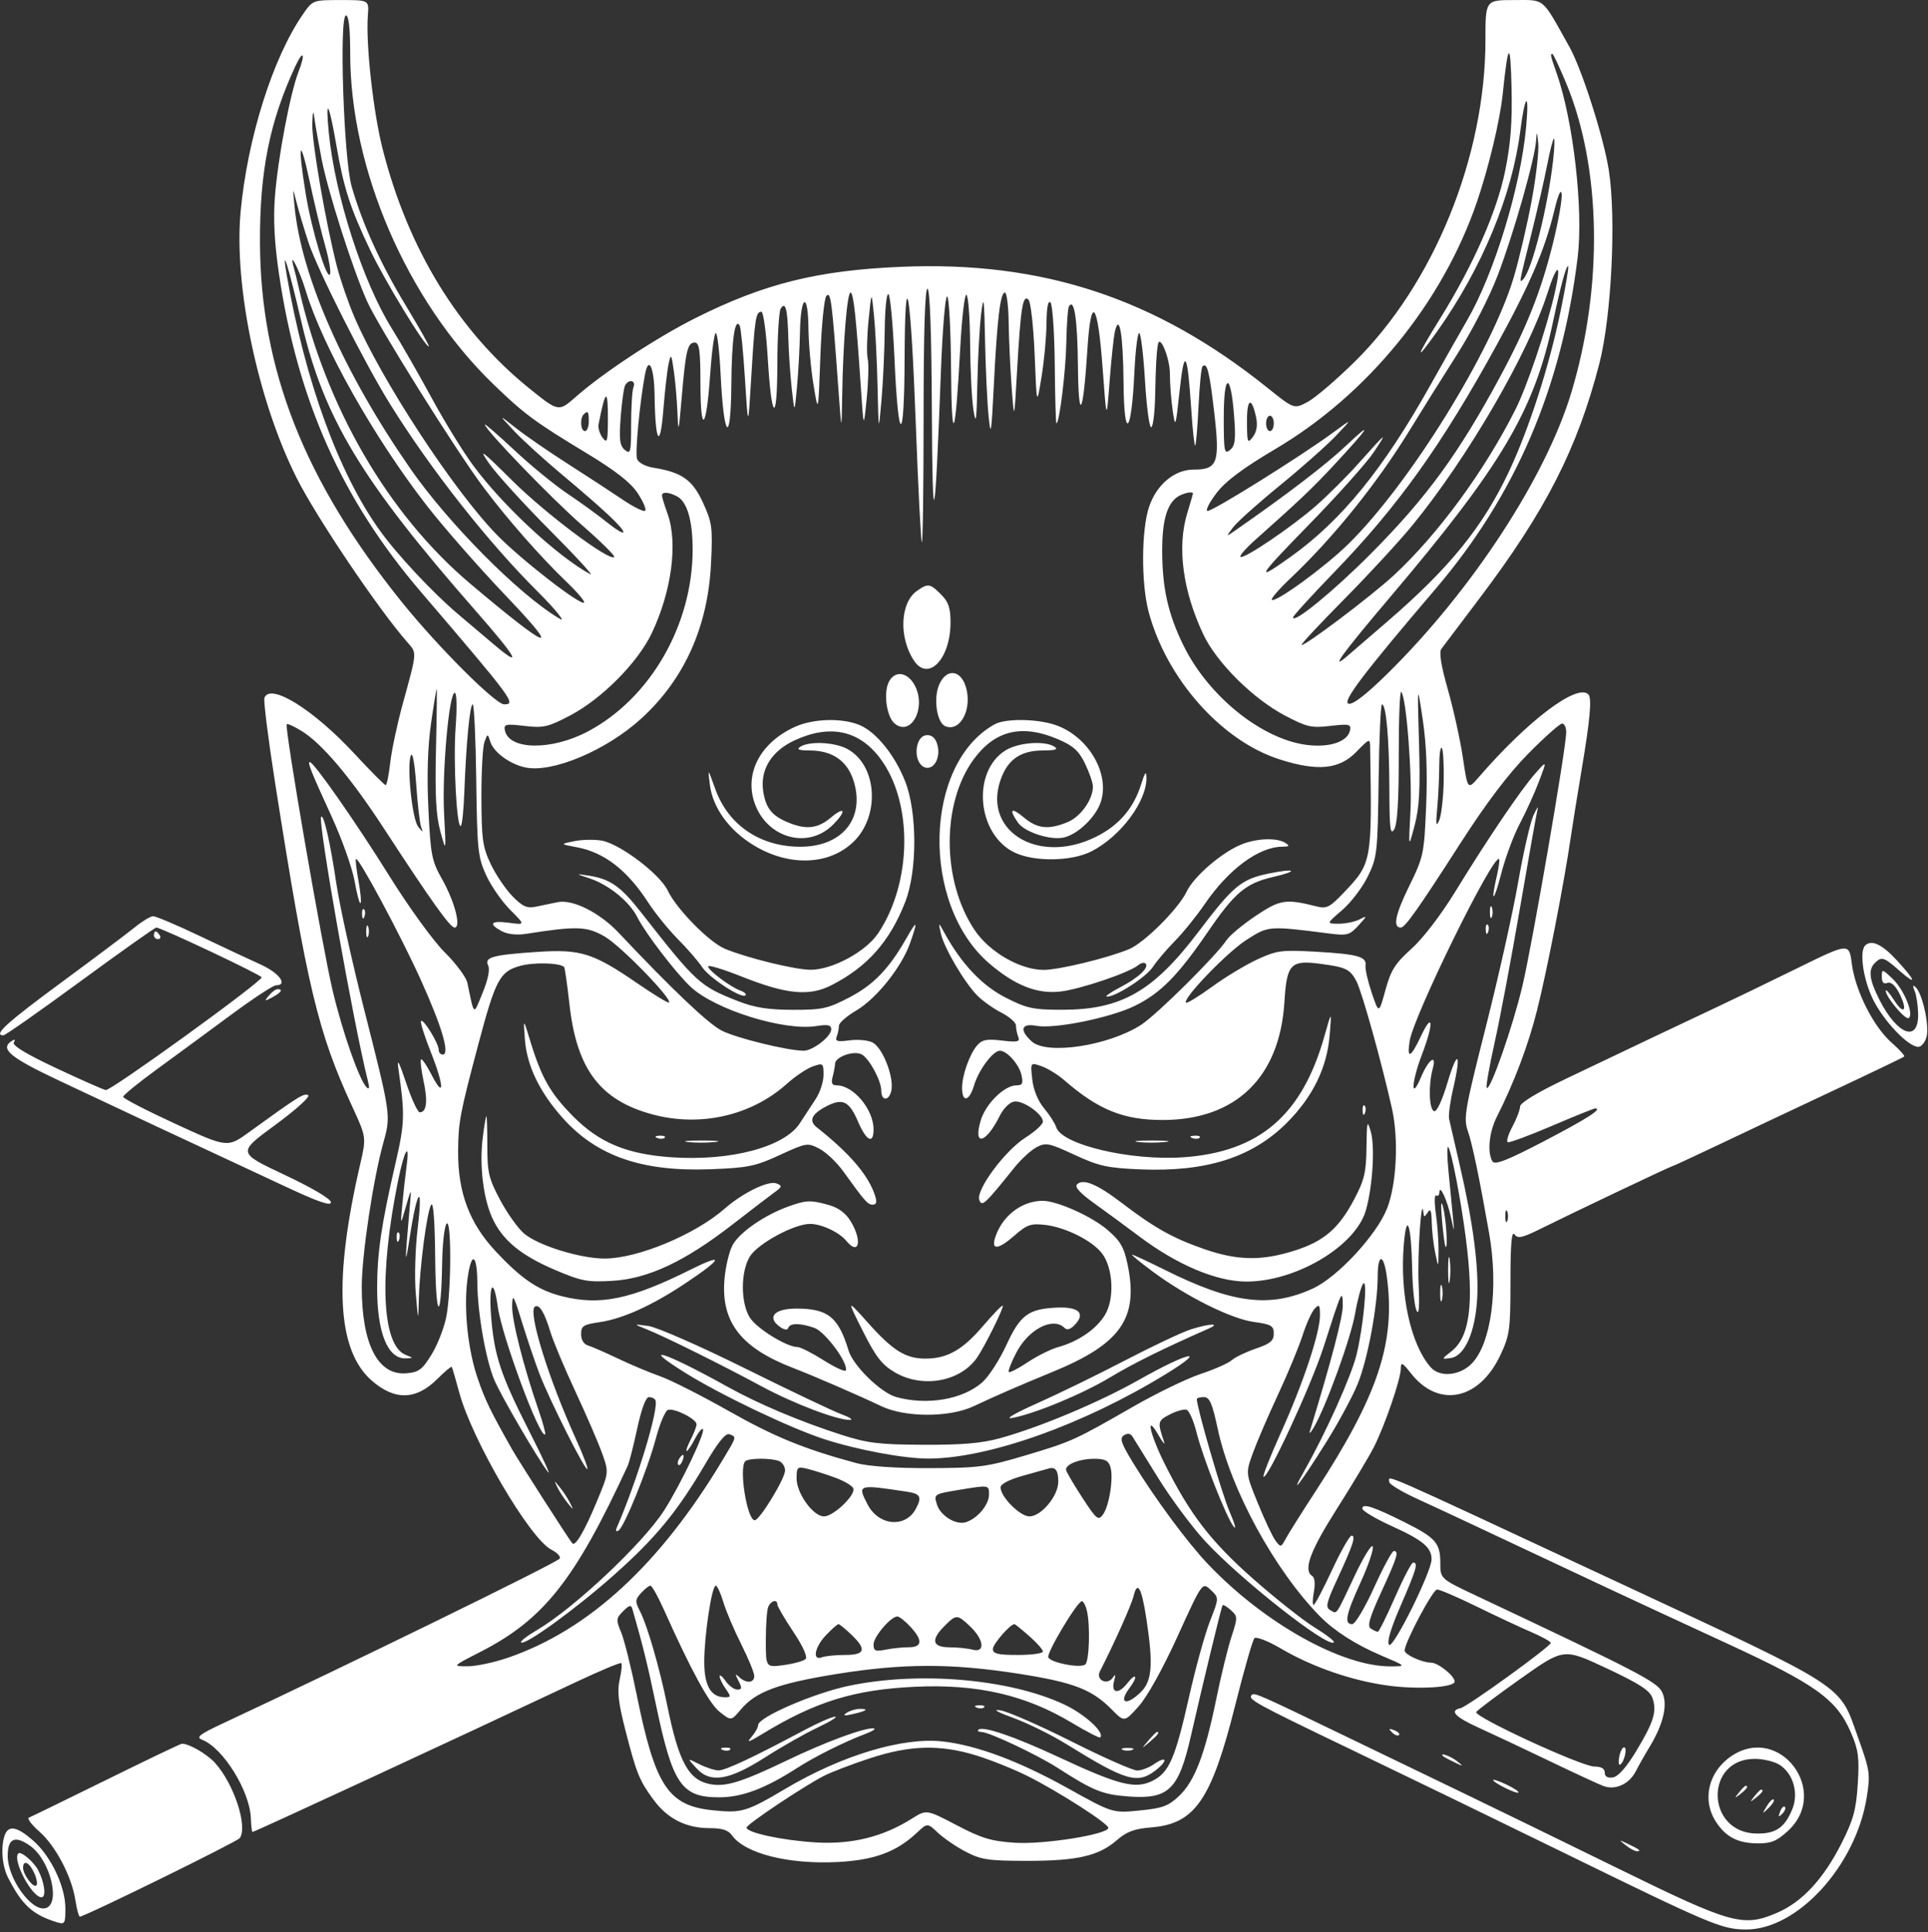 <svg width="501" height="502" viewBox="0 0 501 502" fill="none" xmlns="http://www.w3.org/2000/svg">
<rect x="0" y="0" width="501" height="502" fill="#333333" stroke="none"/>
<path fill-rule="evenodd" clip-rule="evenodd" d="M78.681 3.765C70.879 15.055 64.303 35.917 62.526 55.015C60.729 74.332 67.052 104.308 77.139 124.291C82.372 134.657 98.419 158.441 105.955 167.001C108.361 169.733 108.396 169.3 104.651 182.91C103.23 188.078 101.768 194.94 101.404 198.16C101.04 201.38 100.505 204.015 100.216 204.015C99.927 204.015 96.273 200.334 92.096 195.835C81.392 184.307 70.228 177.373 68.716 181.313C68.442 182.028 69.699 192.04 71.509 203.563C79.84 256.586 82.604 268.178 91.524 287.515C95.215 295.515 95.215 295.515 93.593 302.515C86.625 332.591 87.572 350.768 96.519 358.656C102.541 363.966 108.105 363.843 113.67 358.279C115.575 356.374 117.247 354.972 117.386 355.165C117.525 355.357 118.406 358.361 119.344 361.839C122.673 374.182 137.649 399.748 143.244 402.641C144.909 403.502 145.847 404.563 145.365 405.039C143.974 406.411 89.826 432.89 58 447.76C51.814 450.651 50.85 451.4 52.5 452.04C57.977 454.162 64.923 465.346 65.191 472.475C65.264 474.422 65.45 476.015 65.604 476.015C66.145 476.015 118.239 451.876 149.764 437.018C155.959 434.098 161.221 431.903 161.458 432.14C161.695 432.377 161.496 434.314 161.016 436.445C160.346 439.416 160.686 442.44 162.474 449.417C165.394 460.807 166.095 462.549 169.784 467.596C173.395 472.536 178.261 475.015 184.344 475.015C187.628 475.015 189.249 475.528 190.193 476.866C193.537 481.603 204.836 484.47 217.614 483.823C227.169 483.339 232.908 481.224 238.25 476.218C241 473.641 241 473.641 243.75 476.238C245.263 477.667 248.525 479.889 251 481.175C254.955 483.232 256.893 483.515 267 483.515C280.014 483.515 285.535 482.231 290.263 478.107C292.769 475.921 294.783 475.179 299.178 474.823C310.535 473.902 314.804 467.677 320.992 443.015C323.269 433.94 325.509 426.131 325.97 425.661C326.431 425.191 329.521 426.397 332.837 428.34C341.017 433.135 351.139 436.65 360.521 437.955C368.363 439.045 378 438.478 378 436.925C378 435.463 373.687 432.015 371.858 432.015C369.579 432.015 365 429.93 365 428.893C365 426.782 372.314 413.015 373.435 413.015C374.139 413.015 378.747 414.992 383.675 417.409C388.604 419.826 394.968 422.806 397.818 424.032C400.668 425.258 402.99 426.543 402.978 426.888C402.945 427.825 381.318 443.464 379.538 443.838C376.537 444.469 378.081 446.135 384.25 448.923C387.688 450.477 395.835 454.312 402.357 457.447C408.878 460.581 415.292 463.556 416.611 464.057C419.748 465.25 423.38 463.584 425.117 460.155C425.853 458.703 427.438 455.899 428.64 453.924C432.301 447.906 433.468 442.733 431.868 439.604C430.521 436.968 425.442 434.337 383.886 414.752C374.273 410.221 374.273 410.221 374.273 406.135C374.273 400.937 373.099 399.589 365.058 395.562C356.896 391.474 354 390.534 354 391.973C354 392.574 357.487 394.645 361.75 396.575C369.722 400.185 372 402.094 372 405.165C372 408.38 362.039 428.454 360.972 427.387C360.32 426.735 361.349 423.249 363.992 417.157C368.097 407.691 368.582 406.015 367.218 406.015C366.788 406.015 364.665 410.065 362.5 415.015C360.335 419.965 358.324 424.008 358.032 424C357.739 423.991 356.923 423.618 356.217 423.17C355.233 422.546 355.872 420.317 358.967 413.586C363.121 404.553 363.588 403.015 362.18 403.015C361.729 403.015 359.422 407.29 357.052 412.515C354.653 417.804 352.135 422.015 351.372 422.015C349.219 422.015 349.722 419.545 353.607 411.047C355.591 406.707 356.991 402.562 356.719 401.836C356.447 401.109 354.313 404.565 351.978 409.515C346.944 420.184 347.506 419.398 345.653 418.357C344.382 417.642 344.662 416.422 347.499 410.3C351.607 401.436 352.404 399.015 351.212 399.015C350.705 399.015 348.408 403.065 346.108 408.015C343.809 412.965 341.668 417.015 341.352 417.015C341.036 417.015 341.066 415.475 341.419 413.593C341.792 411.608 341.628 409.903 341.031 409.534C338.585 408.023 340.36 403.134 347.355 392.108C351.401 385.732 355.738 378.499 356.994 376.034C359.85 370.426 363.996 358.348 364.011 355.59C364.021 353.811 364.402 353.997 366.678 356.886C373.841 365.977 384.393 363.802 389.878 352.106C392.305 346.932 392.5 345.502 392.5 332.915C392.5 323.298 392.803 319.73 393.535 320.731C394.402 321.918 395.534 321.668 400.535 319.182C408.873 315.038 434.181 303.015 434.566 303.015C434.741 303.015 440.197 300.486 446.692 297.396C453.186 294.306 466.585 287.984 476.466 283.347C486.347 278.71 494.607 274.742 494.821 274.528C495.035 274.313 493.557 272.687 491.537 270.913C486.828 266.779 482.111 257.426 481.207 250.431C480.5 244.961 480.5 244.961 467 251.596C459.575 255.245 450.35 259.705 446.5 261.508C438.688 265.165 424.402 271.949 406.75 280.386C399.416 283.891 395 286.569 395 287.512C395 288.343 394.097 290.707 392.993 292.766C391.89 294.826 391.365 296.637 391.829 296.791C392.292 296.946 397.441 295.034 403.272 292.543C409.102 290.053 414.153 288.015 414.496 288.015C416.575 288.015 412.447 290.664 401.316 296.475C391.776 301.454 388.458 302.765 387.845 301.798C386.433 299.572 386.929 294.218 388.911 290.296C393.488 281.236 397.123 271.607 399.436 262.405C401.974 252.312 406.384 229.711 408.098 218.015C408.622 214.44 409.924 206.34 410.991 200.015C413.196 186.952 413.696 181.378 412.749 180.43C409.838 177.52 397.044 187.174 384.307 201.891C381.385 205.268 381.385 205.268 380.139 196.891C379.454 192.284 377.7 184.324 376.242 179.201C374.475 172.995 373.909 169.461 374.545 168.608C375.07 167.905 379.55 161.971 384.5 155.423C401.605 132.796 409.903 116.537 415.586 94.515C418.756 82.231 420.01 56.726 418.058 44.226C416.733 35.74 411.058 17.969 407.83 12.196C400.487 -0.937 401.615 0.015 393.405 0.015C386 0.015 386 0.015 386 10.405C386 40.731 372.577 73.743 352.003 94.015C347.258 98.69 341.778 103.372 339.825 104.419C336.274 106.322 336.274 106.322 329.387 100.793C300.324 77.457 270.871 67.744 234 69.335C212.351 70.269 198.519 73.724 180.732 82.641C170.668 87.685 156.747 96.845 149.654 103.089C145.158 107.046 145.158 107.046 137.625 100.987C119.164 86.135 106.051 64.761 99.436 38.734C96.97 29.035 95.027 11.414 95.595 3.915C95.891 0.015 95.891 0.015 88.581 0.015C81.272 0.015 81.272 0.015 78.681 3.765ZM91 13.905C91 43.957 105.739 78.06 128.091 99.727C136.128 107.517 138.91 109.58 152.297 117.672C159.946 122.296 163.851 125.344 165.693 128.127C167.123 130.288 168.002 132.346 167.647 132.702C167.291 133.057 164.638 131.747 161.75 129.791C158.863 127.835 152.45 123.648 147.5 120.487C142.55 117.325 136.475 113.135 134 111.176C129.5 107.613 129.5 107.613 133.5 111.893C135.7 114.246 141.325 119.372 146 123.283C156.827 132.341 162 137.191 162 138.285C162 138.76 160.087 137.611 157.75 135.732C155.413 133.852 150.789 130.499 147.475 128.28C144.161 126.062 137.974 121 133.725 117.032C129.476 113.064 126 110.04 126 110.313C126 111.6 143.469 129.686 151.319 136.525C156.17 140.752 159.903 144.446 159.614 144.734C158.401 145.947 141.798 133.503 133.094 124.858C125.127 116.944 124.209 116.265 127.094 120.42C128.967 123.117 136.076 130.929 142.891 137.78C149.707 144.631 154.432 149.772 153.391 149.203C144.799 144.508 130.783 131.505 123.008 121.015C120.359 117.44 115.508 109.565 112.23 103.515C108.951 97.465 104.248 89.266 101.778 85.294C94.272 73.224 87.044 50.755 85.444 34.515C84.503 24.967 85.479 26.558 87.396 37.693C89.324 48.897 90.974 54.013 96.209 65.015C99.977 72.934 110.371 90.015 111.423 90.015C111.68 90.015 109.047 85.326 105.572 79.596C98.926 68.636 94.147 58.137 91.357 48.369C89.307 41.194 88.093 4.015 89.908 4.015C90.624 4.015 91 7.423 91 13.905ZM391.112 44.457C388.95 55.039 382.831 68.907 374.174 82.844C367.781 93.136 367.51 94.511 373.561 85.96C385.116 69.629 392.907 50.825 395.044 34.102C396.299 24.29 397.448 23.472 396.572 33.015C395.144 48.59 388.247 71.167 381.236 83.219C379.731 85.806 375.4 93.456 371.611 100.219C359.491 121.85 348.638 135.184 335.482 144.603C325.878 151.479 326.61 150.168 340.063 136.398C347.523 128.762 355.127 120.265 356.961 117.515C360.712 111.892 360.43 112.1 352.961 120.47C350.039 123.745 345.14 128.631 342.074 131.328C335.747 136.893 323.099 145.447 322.331 144.68C322.051 144.4 323.755 142.448 326.118 140.343C337.849 129.89 340.961 126.934 346.514 120.972C355.651 111.164 357.173 108.81 349.964 115.638C344.635 120.686 334.482 128.454 320.717 138.015C318.557 139.515 318.557 139.515 320.431 137.015C321.461 135.64 326.901 130.768 332.519 126.189C338.137 121.609 344.706 115.791 347.117 113.26C351.5 108.659 351.5 108.659 346.5 112.329C337.833 118.692 314.744 133.096 313.746 132.764C313.221 132.589 314.3 130.48 316.145 128.078C318.521 124.985 323.003 121.639 331.5 116.613C355.408 102.472 374.828 78.651 383.782 52.484C386.842 43.541 389.77 31.31 390.477 24.515C391.902 10.834 392.497 10.369 392.78 22.717C392.989 31.787 392.561 37.367 391.112 44.457ZM77.575 18.64C75.414 24.188 72.217 41.078 71.446 51.015C70.988 56.915 71.303 63.033 72.474 71.015C77.31 103.956 88.819 129.771 109.393 153.823C133.323 181.796 134.225 183.015 131.006 183.015C128.738 183.015 113.757 168.038 104.399 156.415C79.111 125.008 67.682 96.035 67.556 63.015C67.484 44.464 70.063 31.604 76.736 17.229C78.811 12.76 79.448 13.831 77.575 18.64ZM406.984 21.63C416.117 43.57 416.627 74.458 408.311 102.015C401.662 124.046 382.532 153.327 360.717 174.863C355.193 180.317 351.64 183.091 350.471 182.863C348.599 182.499 354.175 175.123 373.001 153.066C393.827 128.665 405.778 100.813 409.956 66.937C411.489 54.504 408.837 31.306 404.465 18.916C402.88 14.422 402.792 14.015 403.407 14.015C403.63 14.015 405.24 17.442 406.984 21.63ZM83.571 41.333C85.215 49.803 91.664 69.972 95.398 78.322C98.322 84.861 118.55 117.182 125.609 126.593C131.915 135 140.434 144.693 147.311 151.287C150.049 153.912 152.059 156.29 151.777 156.571C150.904 157.444 135.382 145.396 129.155 139.012C117.85 127.423 98.955 98.533 92.051 82.284C90.47 78.561 88.452 72.717 87.569 69.296C84.66 58.041 80.997 36.834 81.15 32.131C81.252 28.991 81.42 28.474 81.676 30.515C81.883 32.165 82.736 37.033 83.571 41.333ZM398.004 52.175C396.845 58.412 394.759 67.34 393.368 72.015C387.629 91.306 366.203 125.847 350.328 141.403C344.226 147.381 331.384 156.732 330.495 155.843C330.21 155.559 332.386 153.048 335.33 150.264C346.558 139.646 358.02 125.385 366.475 111.515C369.157 107.115 374.503 98.578 378.354 92.544C382.416 86.182 386.967 77.362 389.19 71.544C393.341 60.686 398.897 41.133 399.168 36.432C399.309 33.99 399.399 34.111 399.723 37.175C399.936 39.188 399.162 45.938 398.004 52.175ZM403.572 41.765C402.192 53.827 398.133 70.019 395.876 72.465C394.679 73.763 394.645 73.959 397.878 61.015C399.458 54.69 401.34 46.477 402.059 42.765C402.778 39.053 403.561 36.015 403.799 36.015C404.036 36.015 403.934 38.602 403.572 41.765ZM84.45 63.686C85.423 67.08 86.019 70.455 85.775 71.186C85.065 73.311 80.99 59.888 79.433 50.298C77.289 37.09 77.901 35.1 80.442 47.015C81.674 52.79 83.478 60.292 84.45 63.686ZM403.557 63.153C400.512 75.51 396.734 85.05 389.774 97.96C379.002 117.94 370.663 129.35 356.197 143.897C346.582 153.566 336 162.225 336 160.424C336 160.046 340.837 154.737 346.75 148.625C363.303 131.512 374.689 115.581 388.992 89.515C397.582 73.862 401.45 64.836 403.865 54.812C404.887 50.569 405.615 48.917 405.806 50.407C405.974 51.718 404.962 57.453 403.557 63.153ZM80.168 63.015C82.465 70.026 94.797 94.455 101.371 105.015C112.044 122.16 126.951 141.066 140.008 154.015C141.949 155.94 144.204 158.389 145.019 159.457C146.331 161.177 146.329 161.296 145 160.499C134.692 154.313 116.445 135.899 106.642 121.789C89.382 96.948 78.315 71.895 76.539 53.65C76.046 48.588 76.053 48.572 77.039 52.515C77.589 54.715 78.997 59.44 80.168 63.015ZM78.329 83.667C84.127 108.613 93.912 124.836 123.574 158.682C134.419 171.057 135.988 173.921 128.412 167.517C125.161 164.768 120.925 161.183 119 159.55C112.329 153.893 103.082 143.988 98.571 137.667C87.938 122.766 79.293 98.99 74.517 71.515C73.051 63.08 74.954 69.147 78.329 83.667ZM79.441 75.515C83.808 89.966 97.103 113.578 110.871 131.336C115.211 136.935 124.553 147.582 131.631 154.997C146.285 170.348 142.939 169.167 122.206 151.67C100.725 133.542 84.538 105.557 77.578 74.515C77.208 72.865 76.651 70.615 76.34 69.515C74.938 64.55 77.802 70.092 79.441 75.515ZM403.97 76.294C401.767 85.757 396.81 100.415 393.772 106.45C385.732 122.42 373.607 138.935 362.155 149.515C356.351 154.877 338.781 168.13 338.221 167.569C338.035 167.383 343.065 161.995 349.399 155.595C355.734 149.196 363.691 140.564 367.083 136.413C381.369 118.93 397.105 91.871 402.108 76.184C404.697 68.066 405.869 68.135 403.97 76.294ZM405.487 81.032C402.537 95.267 397.385 111.265 392.162 122.41C385.427 136.783 376.702 147.556 360.5 161.507C356.1 165.295 351.426 169.322 350.113 170.455C345.352 174.564 348.75 169.878 361.071 155.344C390.26 120.912 398.652 106.733 403.582 83.515C405.569 74.155 407.051 68.733 407.5 69.181C407.702 69.384 406.797 74.717 405.487 81.032ZM242.147 106.765C242.303 140.399 242.982 137.498 244.488 96.765C244.89 85.902 245.619 77.015 246.109 77.015C246.599 77.015 247.06 85.453 247.134 95.765C247.282 116.553 248.255 114.333 249.531 90.295C249.947 82.473 250.672 76.312 251.143 76.604C251.614 76.895 252.039 82.619 252.088 89.324C252.136 96.029 252.526 103.765 252.954 106.515C253.598 110.649 253.775 109.436 253.975 99.515C254.108 92.915 254.552 84.815 254.962 81.515C255.601 76.36 255.743 77.345 255.97 88.515C256.115 95.665 256.525 104.44 256.881 108.015C257.456 113.793 257.609 112.896 258.26 99.935C259.117 82.853 259.939 76.015 261.136 76.015C261.611 76.015 262.048 79.503 262.106 83.765C262.164 88.027 262.511 95.565 262.876 100.515C263.541 109.515 263.541 109.515 264.312 96.015C265.237 79.809 265.791 76.406 267.263 77.878C267.847 78.462 268.565 84.918 268.86 92.227C269.395 105.515 269.395 105.515 270.635 98.015C271.317 93.89 271.903 87.613 271.937 84.065C271.978 79.906 272.344 77.959 272.968 78.583C273.501 79.116 274.003 86.406 274.083 94.783C274.164 103.161 274.357 110.015 274.512 110.015C275.288 110.015 276.946 96.497 277.089 89.015C277.178 84.34 277.475 80.129 277.75 79.658C279.131 77.291 279.983 82.846 280.105 95.015C280.257 110.195 281.466 108.087 282.571 90.714C283.491 76.249 285.263 78.44 286.518 95.595C287.537 109.515 287.537 109.515 288.34 99.015C288.782 93.24 289.409 87.406 289.734 86.051C290.892 81.219 291.856 87.047 291.96 99.515C292.088 114.764 294.005 112.982 294.767 96.905C295.05 90.946 295.628 86.285 296.053 86.548C296.478 86.81 297.147 92.423 297.541 99.02C297.935 105.617 298.649 111.015 299.128 111.015C299.608 111.015 300.077 107.303 300.171 102.765C300.334 94.896 300.506 91.732 300.89 89.515C301.38 86.688 304 93.05 304 97.067C304 99.635 304.325 103.936 304.722 106.625C305.42 111.345 305.483 111.167 306.53 101.515C307.773 90.052 308.56 91.306 309.55 106.333C309.906 111.733 310.371 115.977 310.584 115.764C310.797 115.551 311.184 110.964 311.444 105.571C311.703 100.178 312.16 95.522 312.458 95.224C313.665 94.017 314.278 96.411 315.528 107.208C317.041 120.273 316.412 122.015 310.189 122.015C305.21 122.015 300.577 125.874 298.604 131.665C296.58 137.604 296.514 151.6 298.475 158.97C303.105 176.365 317.43 192.508 332.5 197.312C342.418 200.474 348.019 199.926 352.452 195.362C355.863 191.849 356.002 191.801 356.039 194.112C356.531 224.204 356.528 224.222 349.029 232.106C345.626 235.682 344.685 236.164 342.287 235.558C334.105 233.491 332.698 233.701 326.345 237.943C322.974 240.194 319.547 243.044 318.729 244.276C315.988 248.404 300.544 263.709 296.5 266.305C288.005 271.757 272.048 274.177 268.106 270.61C264.821 267.638 265.363 265.805 269.307 266.545C273.946 267.415 288.477 264.48 294.816 261.392C301.525 258.125 306.028 253.575 313.838 242.173C320.894 231.869 323.704 229.51 330.891 227.851C337.715 226.276 336.641 225.533 329.64 226.986C322.522 228.464 320.47 230.17 311.384 242.168C299.685 257.616 291.343 262.38 276 262.373C268.428 262.37 266.821 262.023 261.285 259.195C255.178 256.077 249.886 250.491 245.483 242.515C243.826 239.515 243.826 239.515 244.472 242.515C245.266 246.204 250.625 255.327 253.987 258.712C255.355 260.089 258.167 262.08 260.237 263.136C262.307 264.192 264 265.685 264 266.454C264 267.222 264.267 268.547 264.593 269.397C265.095 270.705 264.441 270.855 260.343 270.371C256.404 269.905 255.2 270.145 253.892 271.657C251.97 273.877 250 279.419 250 282.605C250 286.589 251.854 286.234 253.12 282.007C254.328 277.978 258.037 273.015 259.841 273.015C261.65 273.015 264.795 276.543 265.414 279.265C265.929 281.535 265.699 282.015 264.096 282.015C261.015 282.015 256.144 286.803 254.858 291.095C252.786 298.01 256.157 297.219 259.791 289.938C260.767 287.984 262.384 286.389 263.559 286.221C265.879 285.889 271 289.482 271 291.443C271 292.148 268.979 294.002 266.509 295.564C261.138 298.959 253.498 309.273 254.48 311.805C255.187 313.629 255.864 313.002 263.597 303.372C265.301 301.251 267.879 298.882 269.326 298.107C271.745 296.813 272.545 296.971 279.229 300.068C285.562 303.002 287.765 303.489 296.308 303.844C313.443 304.557 325.391 300.759 334.403 291.736C341.125 285.005 344.825 277.44 345.518 269.015C346.052 262.515 346.052 262.515 344.148 269.256C338.345 289.798 327.246 299.322 307.5 300.703C293.754 301.664 275.905 297.442 274.46 292.888C274.131 291.852 272.71 289.636 271.303 287.963C269.717 286.078 268.553 283.231 268.243 280.475C267.741 276.029 267.741 276.029 270.635 277.038C272.227 277.592 274.872 279.215 276.514 280.643C285.395 288.365 291.926 291.015 302.076 291.015C321.119 291.015 332.538 279.974 333.76 260.379C334.38 250.441 335.357 249.407 343.152 250.441C349.815 251.325 350.855 251.834 352.504 255.023C353.938 257.796 358.968 275.832 361.704 288.015C363.49 295.964 362.914 307.72 360.429 314.015C357.702 320.926 347.547 331.872 341.139 334.807C329.936 339.939 320.248 338.713 302.634 329.935C298.308 327.779 294.511 326.015 294.196 326.015C293.882 326.015 296.297 327.996 299.562 330.417C308.337 336.922 319.893 342.675 325.823 343.491C330.361 344.115 331 344.488 331 346.515C331 348.374 330.085 349.139 326.333 350.417C323.766 351.292 320.953 352.646 320.083 353.425C319.212 354.205 315.575 355.814 312 357.002C308.425 358.189 300.55 362.002 294.5 365.475C279.169 374.277 278.488 374.585 266.336 378.206C256.423 381.159 254.307 381.438 241.5 381.475C232.744 381.5 225.627 381.009 222.5 380.163C208.986 376.509 201.264 373.356 189.42 366.655C182.314 362.635 174.25 358.556 171.5 357.589C168.75 356.622 163.8 354.541 160.5 352.964C157.2 351.387 153.712 349.867 152.75 349.587C151.706 349.283 151 348.102 151 346.66C151 344.538 151.582 344.158 155.75 343.556C161.767 342.687 169.342 339.271 177.973 333.533C187.808 326.995 188.421 325.422 179.377 329.929C163.961 337.612 155.971 339.279 146.193 336.849C139.869 335.278 135.587 332.393 128.79 325.122C121.979 317.837 118.974 309.832 119.044 299.16C119.093 291.571 119.502 289.404 124.257 271.491C128.773 254.481 129.889 252.391 135.221 250.956C138.821 249.986 145.491 250.172 146.592 251.273C146.781 251.462 147.41 255.869 147.991 261.066C149.861 277.805 155.961 285.888 169.488 289.549C181.939 292.92 195.224 289.907 204.461 281.618C206.64 279.663 209.677 277.626 211.211 277.091C213.885 276.159 214 276.251 213.995 279.317C213.992 281.076 213.089 283.865 211.989 285.515C210.889 287.165 209.02 290.024 207.834 291.869C203.868 298.042 189.785 301.769 174.457 300.702C162.876 299.895 155.747 296.931 148.966 290.102C143.026 284.121 140.688 280.02 137.797 270.515C135.972 264.515 135.972 264.515 136.4 270.128C136.921 276.97 140.259 283.863 146.315 290.598C155.143 300.417 166.859 304.472 184.5 303.814C194.349 303.447 196.246 303.06 202.625 300.119C209.54 296.931 209.843 296.882 212.895 298.461C214.624 299.355 217.408 301.983 219.08 304.301C224.87 312.326 225.481 313.015 226.805 313.015C227.729 313.015 227.917 312.328 227.421 310.765C225.735 305.448 220.922 299.788 212.25 292.925C210.14 291.256 210.843 289.554 214.445 287.614C218.92 285.205 220.627 285.98 222.991 291.494C225.132 296.488 227 297.407 227 293.465C227 288.265 221.77 282.015 217.419 282.015C216.194 282.015 215.923 281.434 216.37 279.765C216.701 278.527 216.979 277.025 216.986 276.426C217.009 274.601 221.881 272.881 223.927 273.976C225.865 275.013 229 280.811 229 283.357C229 286.072 230.919 286.187 231.59 283.513C232.436 280.141 229.451 272.327 226.769 270.891C225.637 270.286 222.943 270.028 220.782 270.317C217.573 270.748 216.957 270.57 217.426 269.348C217.742 268.525 218 267.256 218 266.528C218 265.8 220.025 264.019 222.499 262.568C227.715 259.512 234.286 251.289 236.478 245.078C238.593 239.084 238.373 238.821 235.48 243.881C230.965 251.78 226.991 255.89 220.694 259.175C215.116 262.084 213.655 262.404 206 262.387C199.63 262.373 196.082 261.813 191.843 260.155C181.83 256.236 180.987 255.465 166.477 236.935C161.247 230.255 158.501 228.353 152.856 227.5C149.51 226.995 149.511 226.997 153.272 228.254C158.207 229.904 163.583 234.285 165.602 238.303C167.694 242.464 175.535 252.71 179.445 256.392C185.759 262.336 203.738 267.952 212.149 266.607C215.118 266.132 216 266.321 216 267.431C216 269.32 211.252 273.015 208.823 273.015C204.721 273.015 191.39 269.745 187.55 267.797C184.054 266.023 174.609 257.054 160.751 242.349C155.837 237.134 148.817 233.612 144.933 234.411C143.32 234.743 140.74 235.278 139.201 235.599C136.934 236.072 135.786 235.553 133.162 232.87C131.38 231.047 128.845 227.297 127.529 224.536C125.415 220.104 125.13 218.078 125.098 207.268C125.078 200.532 125.435 194.015 125.89 192.784C126.717 190.548 126.717 190.548 127.418 192.755C128.279 195.468 132.485 198.549 136.5 199.408C143.503 200.907 157.569 194.982 166.622 186.721C177.838 176.487 183.969 162.855 184.763 146.38C185.213 137.056 185.047 135.797 182.687 130.643C179.954 124.673 177.192 122.715 169.847 121.543C167.738 121.207 165.919 120.246 165.545 119.271C164.991 117.829 166.244 104.496 167.612 97.265C168.56 92.259 170.006 95.456 170.1 102.765C170.257 114.985 171.532 117.089 172.373 106.515C172.767 101.565 173.385 96.165 173.747 94.515C174.352 91.758 174.463 91.919 175.115 96.515C175.505 99.265 175.926 104.215 176.05 107.515C176.246 112.752 176.383 112.243 177.124 103.515C178.182 91.059 178.66 89.015 180.519 89.015C181.734 89.015 182.003 90.944 182.015 99.765C182.034 113.196 183.555 111.726 184.536 97.327C184.924 91.638 185.571 86.78 185.973 86.531C186.376 86.282 186.959 91.211 187.268 97.483C188.09 114.188 189.912 115.852 190.04 100.015C190.135 88.251 190.949 82.458 192.209 84.581C192.514 85.095 193.135 91.365 193.588 98.515C194.413 111.515 194.413 111.515 195.249 97.515C196.135 82.67 196.397 81.015 197.858 81.015C198.365 81.015 199.1 86.35 199.491 92.871C200.491 109.511 201.962 110.475 202 94.515C202.017 87.365 202.411 80.915 202.876 80.181C204.13 78.204 204.651 80.269 204.857 88.015C204.951 91.59 205.351 97.44 205.744 101.015C206.459 107.515 206.459 107.515 207.105 100.515C207.461 96.665 207.807 90.279 207.876 86.324C208.044 76.608 209.976 75.625 210.076 85.206C210.118 89.226 210.711 95.89 211.394 100.015C212.636 107.515 212.636 107.515 213.175 92.709C213.475 84.437 214.177 77.438 214.765 76.85C215.885 75.73 216.195 78.132 217.819 100.515C218.689 112.515 218.689 112.515 218.851 102.515C219.068 89.04 220.134 76.015 221.019 76.015C221.781 76.015 222.478 82.419 223.686 100.515C224.42 111.515 224.42 111.515 225.219 103.515C225.659 99.115 225.773 94.473 225.474 93.199C225.174 91.925 225.275 87.425 225.698 83.199C226.467 75.515 226.467 75.515 227.116 82.015C227.474 85.59 227.889 93.915 228.038 100.515C228.31 112.515 228.31 112.515 229.056 104.015C229.466 99.34 229.846 91.101 229.901 85.706C229.955 80.311 230.387 76.136 230.86 76.428C231.332 76.72 232.042 84.284 232.436 93.237C233.425 115.718 234.984 115.853 235.063 93.465C235.159 66.487 236.672 75.149 237.97 110.106C238.59 126.793 239.301 140.649 239.549 140.897C239.797 141.145 240 126.423 240 108.182C240 86.737 240.353 75.015 241 75.015C241.643 75.015 242.053 86.363 242.147 106.765ZM164.607 100.597C164.273 101.467 164 105.797 164 110.219C164 117.532 163.853 118.138 162.373 116.91C161.041 115.804 160.845 114.244 161.293 108.32C161.594 104.339 162.128 100.617 162.479 100.048C163.5 98.398 165.275 98.855 164.607 100.597ZM320.694 108.154C321.154 114.241 320.964 115.8 319.627 116.91C318.143 118.141 318 117.396 318 108.437C318 96.725 319.815 96.535 320.694 108.154ZM157.968 109.265C157.94 114.756 157.771 115.297 156.574 113.719C155.825 112.73 155.362 111.155 155.546 110.219C157.359 100.969 158.012 100.712 157.968 109.265ZM326.423 108.534C326.84 110.517 326.544 112.234 325.561 113.534C324.176 115.366 324.061 115.067 324.032 109.565C323.999 103.45 325.243 102.914 326.423 108.534ZM153 109.515C153 110.89 152.55 112.015 152 112.015C150.883 112.015 150.629 108.719 151.667 107.682C152.769 106.579 153 106.897 153 109.515ZM331 110.015C331 111.115 330.55 112.015 330 112.015C329.45 112.015 329 111.115 329 110.015C329 108.915 329.45 108.015 330 108.015C330.55 108.015 331 108.915 331 110.015ZM175.961 128.994C178.58 130.396 180.002 135.314 179.985 142.914C179.942 162.415 168.999 181.407 152.848 190.015C143.328 195.09 132.187 194.939 131.182 189.722C130.884 188.176 131.463 188.052 136.302 188.621C141.208 189.197 142.398 188.926 148.128 185.919C156.403 181.578 165.757 172.145 169.385 164.483C174.542 153.592 176.194 141.072 173.471 133.515C172.679 131.315 172.023 129.178 172.015 128.765C171.994 127.724 173.782 127.828 175.961 128.994ZM309.989 128.265C309.983 128.402 309.308 130.724 308.489 133.424C305.834 142.176 307.347 153.504 312.684 164.839C316.118 172.132 325.596 181.559 333.872 185.911C339.606 188.927 340.788 189.198 345.698 188.621C350.537 188.052 351.116 188.176 350.818 189.722C350.271 192.56 346.028 194.159 340.394 193.65C328.524 192.578 314.162 181.241 307.522 167.701C303.514 159.528 302 152.741 302 142.944C302 135.528 303.181 131.206 305.736 129.265C307.151 128.19 310.022 127.515 309.989 128.265ZM238.261 153.544C233.913 156.59 233.516 165.575 237.463 171.599C241.185 177.279 246.995 171.258 246.998 161.72C247 157.96 246.47 156.394 244.545 154.47C241.667 151.591 241.158 151.516 238.261 153.544ZM230.884 177.37C229.543 180.314 230.442 186.307 232.478 187.997C236.62 191.434 240.664 184.268 237.876 178.433C236.022 174.554 232.417 174.006 230.884 177.37ZM244.007 177.998C242.499 181.639 243.478 187.877 245.691 188.727C249.663 190.251 252.786 183.99 250.91 178.265C249.472 173.876 245.773 173.733 244.007 177.998ZM370.591 209.438C370.066 221.949 369.924 222.615 366.125 230.368C362.561 237.641 361.884 241.015 363.988 241.015C365.112 241.015 368.356 236.432 379.544 219.033C386.27 208.574 391.989 201.031 397.172 195.783C401.391 191.511 405.329 188.015 405.922 188.015C406.515 188.015 406.995 189.027 406.99 190.265C406.97 194.409 398.168 245.385 395.603 256.208C393.074 266.879 387.225 283.574 386.33 282.678C386.07 282.418 386.999 277.1 388.395 270.86C389.791 264.62 392.768 248.813 395.011 235.733C397.253 222.653 399.299 211.178 399.558 210.233C399.817 209.288 399.34 209.992 398.499 211.798C397.657 213.603 395.853 221.478 394.49 229.298C393.127 237.117 389.347 254.026 386.089 266.873C380.641 288.352 380.266 290.524 381.425 293.873C382.594 297.249 384.405 305.947 386.958 320.432C389.47 334.693 387.503 349.24 382.366 354.376C379.247 357.495 374.111 357.926 371.771 355.265C366.568 349.346 363.707 336.273 364.788 323.354C365.532 314.468 366.733 318.134 366.971 330.015C367.064 334.69 367.567 339.415 368.088 340.515C368.734 341.879 368.907 339.652 368.631 333.515C368.296 326.055 369.366 310.131 369.875 315.015C370.013 316.348 370.138 316.348 371 315.015C371.718 313.903 371.988 314.551 372.042 317.515C372.082 319.715 372.488 323.315 372.943 325.515C373.77 329.515 373.77 329.515 373.812 325.015C373.835 322.54 373.521 318.178 373.113 315.321C372.706 312.465 372.739 310.354 373.186 310.63C373.634 310.907 374.014 310.544 374.03 309.824C374.083 307.545 376.053 311.782 377.028 316.271C377.95 320.515 377.95 320.515 377.528 316.015C377.297 313.54 376.796 308.365 376.417 304.515C376.037 300.665 375.989 297.753 376.309 298.044C377.117 298.778 379.64 311.824 380.928 321.924C383.062 338.662 381.959 347.324 377.216 351.067C374.5 353.211 374.5 353.211 377 352.863C380.585 352.364 383.338 346.197 383.844 337.53C384.319 329.397 382.818 317.789 379.381 303.015C378.037 297.24 376.768 291.723 376.56 290.755C376.352 289.787 376.832 286.21 377.626 282.806C379.804 273.468 378.776 272.443 376.132 281.316C374.734 286.008 373.348 288.961 372.654 288.724C371.345 288.278 371.145 281.933 372.306 277.681C373.402 273.67 371.228 275.241 369.255 279.887C366.526 286.312 366.737 281.245 369.5 274.015C372.617 265.857 372.394 262.519 369.187 269.341C366.566 274.917 365.526 275.324 366.315 270.464C367.396 263.801 388.072 221.753 389.543 223.225C389.734 223.415 389.475 225.359 388.969 227.543C387.245 234.978 388.163 234.547 390.094 227.015C391.151 222.89 393.327 217.04 394.929 214.015C396.53 210.99 398.779 206.04 399.926 203.015C402.011 197.515 402.011 197.515 398.914 201.015C395.167 205.25 386.609 217.896 378.121 231.739C374.451 237.724 369.747 243.856 366.774 246.528C362.508 250.364 361.425 252.084 360.003 257.279C358.31 263.464 358.31 263.464 356.455 257.989C355.435 254.978 354.709 251.783 354.842 250.888C355.186 248.576 352.803 247.914 341.891 247.29C333.106 246.787 331.811 246.955 326.803 249.248C323.79 250.627 318.471 253.833 314.982 256.371C311.493 258.91 308.436 260.785 308.189 260.537C307.2 259.549 318.829 247.46 323.872 244.234C329.656 240.534 329.572 240.541 345.5 242.57C350.07 243.152 350.715 242.972 353 240.475C355.315 237.946 355.338 237.828 353.316 238.879C352.114 239.504 349.671 240.015 347.886 240.015C344.64 240.015 344.64 240.015 348.759 236.489C351.025 234.55 354.025 230.613 355.427 227.739C357.862 222.749 357.988 221.629 358.238 202.766C358.382 191.904 358.776 183.017 359.114 183.016C360.211 183.014 360.999 192.017 361.03 204.905C361.055 215.261 361.279 217.157 362.28 215.515C363.118 214.141 363.491 208.125 363.472 196.287C363.457 186.812 363.751 179.387 364.126 179.787C365.462 181.214 367.013 201.45 366.51 210.902C365.998 220.515 365.998 220.515 367.588 214.515C368.829 209.833 369.08 205.11 368.735 193.015C368.291 177.515 368.291 177.515 369.712 187.015C370.668 193.405 370.956 200.746 370.591 209.438ZM113.291 194.765C113.014 206.614 113.295 211.877 114.426 216.015C115.928 221.515 115.928 221.515 115.398 211.46C114.834 200.777 116.667 180.015 118.173 180.015C118.687 180.015 118.786 183.797 118.404 188.856C117.733 197.752 118.688 215.661 119.775 214.573C120.097 214.252 120.496 210.282 120.663 205.752C121.127 193.166 122.097 183.015 122.835 183.017C123.201 183.019 123.614 191.87 123.754 202.687C123.989 220.873 124.184 222.736 126.342 227.434C127.625 230.229 130.436 234.275 132.588 236.425C136.5 240.335 136.5 240.335 132.25 239.77C127.508 239.14 126.77 240.019 130.409 241.966C131.88 242.754 134.311 243.021 136.659 242.653C149.967 240.566 152.539 240.66 157.23 243.41C161.371 245.837 174.751 259.598 173.847 260.501C173.633 260.715 169.916 258.456 165.587 255.481C154.162 247.629 150.883 246.596 139.725 247.334C127.993 248.11 125.793 248.715 126.85 250.875C127.354 251.904 126.814 254.557 125.402 257.991C122.947 263.966 123.298 264.198 121.446 255.374C121.141 253.922 118.499 250.36 115.575 247.46C112.571 244.479 106.238 235.735 101.011 227.35C92.439 213.601 81.546 198.015 80.508 198.015C79.831 198.015 80.848 200.555 86.177 212.168C88.866 218.027 91.553 225.587 92.149 228.969C92.744 232.35 93.433 234.915 93.68 234.669C93.926 234.422 93.689 231.812 93.152 228.868C92.616 225.924 92.319 223.371 92.492 223.195C93.127 222.55 104.023 242.848 109.305 254.515C114.84 266.74 116.982 274.015 115.045 274.015C114.47 274.015 113.998 273.453 113.996 272.765C113.991 271.114 110.03 264.651 109.406 265.276C109.139 265.543 110.306 269.251 112.001 273.517C115.453 282.208 115.509 285.844 112.088 279.168C110.863 276.777 109.658 275.024 109.409 275.272C109.161 275.52 109.459 278.057 110.071 280.909C111.202 286.186 110.854 289.015 109.073 289.015C108.529 289.015 106.921 285.528 105.501 281.265C103.753 276.021 103.105 274.808 103.497 277.515C105.266 289.724 105.202 291.733 102.704 302.552C99.085 318.227 98 325.646 98 334.731C98 346.308 100.757 353.092 105.405 352.952C107.5 352.888 107.5 352.888 105.393 352.037C99.186 349.528 98.419 331.506 103.463 306.672C105.059 298.814 106.552 296.317 105.65 303.015C105.317 305.49 104.816 309.99 104.537 313.015C104.03 318.515 104.03 318.515 105.477 313.515C106.924 308.515 106.924 308.515 106.481 313.515C105.153 328.471 105.165 329.991 106.54 321.067C108.446 308.701 109.974 307.294 108.525 319.24C107.906 324.341 107.687 331.89 108.038 336.015C108.677 343.515 108.677 343.515 108.838 337.489C109.061 329.183 110.916 314.973 112.024 313.079C112.609 312.078 112.993 317.1 113.088 327.015C113.242 343.068 114.648 343.845 114.897 328.015C114.97 323.34 115.467 318.84 116 318.015C117.322 315.97 117.321 335.047 116 342.017C115.45 344.918 113.727 349.367 112.173 351.903C109.719 355.906 108.847 356.557 105.571 356.831C98.2 357.449 93.995 349.266 94.005 334.322C94.011 326.071 96.971 306.376 99.641 296.821C101.598 289.818 101.573 289.645 94.595 262.176C91.474 249.889 88.244 235.264 87.416 229.676C85.835 218.996 84.146 211.536 83.463 212.218C82.504 213.177 91.903 266.288 95.638 281.015C96.064 282.696 95.941 283.187 95.261 282.515C93.369 280.643 88.996 268.177 86.428 257.331C83.67 245.687 73.867 188.814 74.508 188.174C74.721 187.961 76.486 188.77 78.431 189.972C83.718 193.24 91.199 202.114 99.806 215.327C112.011 234.064 116.971 241.015 118.137 241.015C119.905 241.015 118.163 234.273 114.901 228.494C112.181 223.674 111.897 222.22 111.321 210.186C110.908 201.54 111.135 194.05 111.993 188.065C112.706 183.087 113.373 179.015 113.474 179.015C113.576 179.015 113.493 186.102 113.291 194.765ZM206.5 188.894C197.854 192.86 193.623 200.477 195.881 208.013C198.754 217.603 209.77 220.972 216.442 214.301C220.031 210.712 219.64 209.299 215.923 212.426C212.481 215.323 209.471 215.657 204.718 213.67C200.58 211.94 199.037 210.02 198.342 205.736C197.428 200.101 200.394 195.206 206.424 192.398C215.626 188.114 223.256 189.723 228.76 197.11C237.282 208.546 237.016 229.342 228.179 242.515C224.997 247.259 216.38 251.935 210.732 251.983C206.77 252.017 194.126 248.93 188.365 246.523C184.252 244.805 175.776 236.169 173.505 231.385C171.49 227.138 161.196 219.33 156.435 218.437C154.546 218.082 151.312 218.138 149.25 218.561C145.5 219.33 145.5 219.33 149.88 220.142C157.024 221.468 162.982 226.081 168.446 234.515C170.228 237.265 173.709 241.558 176.182 244.054C178.655 246.551 181.464 249.793 182.425 251.26C184.259 254.059 192.751 259.597 193.722 258.627C194.032 258.316 193.434 257.76 192.393 257.391C189.83 256.481 184 252.11 184 251.097C184 250.647 187.925 251.838 192.721 253.743C204.406 258.382 210.253 258.945 216.055 255.992C225.369 251.251 231.238 244.625 235.237 234.337C238.38 226.251 238.364 211.043 235.205 203.015C232.51 196.166 227.671 190.193 223.357 188.391C218.793 186.484 211.264 186.708 206.5 188.894ZM258.5 188.179C240 198.386 239.179 235.029 257.107 250.374C263.764 256.073 269.545 258.344 275.586 257.634C280.779 257.024 293.428 252.733 295.774 250.787C296.475 250.206 297.327 250.008 297.667 250.348C298.703 251.384 295.877 254.036 291.066 256.543C288.555 257.851 287.006 258.943 287.624 258.968C289.855 259.061 297.853 253.888 299.586 251.232C300.56 249.737 303.129 246.715 305.293 244.515C307.457 242.315 310.94 238.006 313.032 234.941C319.224 225.867 327.096 220.041 333.218 220C335.058 219.987 335.21 219.797 334 219.015C331.796 217.591 326.434 217.807 322.428 219.481C317.315 221.617 310.21 227.77 308.364 231.66C306.264 236.085 297.393 244.953 293.395 246.623C287.877 248.929 275.172 252.015 271.198 252.015C265.111 252.015 257.071 247.369 253.241 241.639C244.705 228.867 244.626 208.699 253.067 197.234C258.598 189.721 265.636 188.082 275.027 192.122C278.907 193.791 280.349 195.104 281.963 198.438C283.083 200.753 284 203.427 284 204.38C284 207.731 280.843 212.183 277.466 213.594C272.528 215.657 269.554 215.352 266.077 212.426C262.759 209.634 262.066 210.236 264.537 213.764C266.287 216.263 273.146 218.446 276.557 217.59C280.206 216.674 284.766 212.253 286.039 208.396C288.595 200.653 282.284 190.576 273.321 188.087C268.405 186.722 261.059 186.768 258.5 188.179ZM238.372 193.67C237.645 196.567 238.97 199.515 241 199.515C243.03 199.515 244.355 196.567 243.628 193.67C243.19 191.925 242.289 191.015 241 191.015C239.711 191.015 238.81 191.925 238.372 193.67ZM208 194.015C206.893 194.73 207.548 194.989 210.5 195.003C216.523 195.032 220.426 197.892 221.971 203.411C224.634 212.923 218.655 220.015 207.974 220.015C197.523 220.015 189.242 214.396 185.869 205.015C183.891 199.515 183.891 199.515 184.478 204.015C185.25 209.947 189.482 215.759 195.851 219.635C205.013 225.212 215.449 224.853 221.769 218.745C228.864 211.888 227.912 198.606 220.033 194.532C216.733 192.825 210.27 192.548 208 194.015ZM261.365 194.934C252.411 200.394 253.845 216.867 263.68 221.534C268.842 223.983 278.479 223.831 283.598 221.22C291.227 217.328 298.022 208.21 297.911 202.015C297.878 200.172 297.515 200.64 296.53 203.793C294.59 210.008 290.773 214.451 284.832 217.412C269.451 225.076 254.602 215.477 260.394 201.614C262.297 197.061 265.564 195.018 270.973 195C274.264 194.989 275.091 194.72 274 194.015C271.51 192.406 264.699 192.901 261.365 194.934ZM375.154 202.909C375.071 207.266 374.541 211.885 373.976 213.173C373.173 215.005 373.062 214.318 373.466 210.015C373.75 206.99 373.987 202.078 373.991 199.098C373.996 196.119 374.294 193.975 374.652 194.334C375.011 194.693 375.237 198.551 375.154 202.909ZM109.405 214.79C109.967 216.407 109.92 216.406 108.65 214.776C107.087 212.769 105.677 198.965 106.763 196.305C107.194 195.25 107.763 198.321 108.15 203.79C108.51 208.891 109.075 213.841 109.405 214.79ZM387.158 237.015C387.158 238.39 387.385 238.953 387.662 238.265C387.94 237.578 387.94 236.453 387.662 235.765C387.385 235.078 387.158 235.64 387.158 237.015ZM94.079 237.598C94.127 238.763 94.364 239 94.683 238.203C94.972 237.481 94.936 236.618 94.604 236.286C94.272 235.954 94.036 236.544 94.079 237.598ZM35 240.965C33.075 242.53 24.413 249.033 15.75 255.416C1.608 265.837 -1.865 269.015 0.887 269.015C1.375 269.015 10.362 262.715 20.859 255.015C31.356 247.315 40.252 241.015 40.627 241.015C41.868 241.015 68 253.366 67.988 253.947C67.962 255.158 28.769 283.499 27.485 283.235C26.736 283.082 20.892 280.498 14.498 277.493C6.79 273.871 3.114 271.639 3.591 270.868C4.037 270.145 3.873 269.976 3.155 270.42C-0.169 272.473 2.427 274.684 15.284 280.75C31.683 288.488 53.344 298.635 58 300.762C59.925 301.641 67.012 304.95 73.75 308.116C82.521 312.237 86 313.458 86 312.413C86 311.53 81.213 308.696 73.856 305.225C61.711 299.496 61.711 299.496 71.439 292.366C76.856 288.395 80.69 284.941 80.091 284.571C79.061 283.935 77.565 284.869 64.801 294.117C59.102 298.247 59.102 298.247 45.551 292.002C38.098 288.567 32 285.414 32 284.994C32 284.574 35.926 281.369 40.724 277.873C45.522 274.376 54.166 268.027 59.933 263.765C65.699 259.503 70.999 256.015 71.709 256.015C74.922 256.015 72.552 252.788 67.75 250.624C64.863 249.324 57.668 245.954 51.761 243.137C45.855 240.32 40.455 238.039 39.761 238.068C39.068 238.097 36.925 239.4 35 240.965ZM95.158 242.015C95.158 243.39 95.385 243.953 95.662 243.265C95.94 242.578 95.94 241.453 95.662 240.765C95.385 240.078 95.158 240.64 95.158 242.015ZM386.079 241.598C386.127 242.763 386.364 243 386.683 242.203C386.972 241.481 386.936 240.618 386.604 240.286C386.272 239.954 386.036 240.544 386.079 241.598ZM40 243.015C40 243.565 40.477 244.015 41.059 244.015C41.641 244.015 41.84 243.565 41.5 243.015C41.16 242.465 40.684 242.015 40.441 242.015C40.198 242.015 40 242.465 40 243.015ZM484.667 245.682C483.119 247.229 484.172 254.493 486.689 259.632C489.456 265.284 495.868 272.015 498.484 272.015C499.297 272.015 500.266 270.804 500.637 269.324C501.374 266.389 499.538 258.117 497.794 256.515C497.021 255.804 496.947 256.094 497.539 257.515C497.998 258.615 498.401 261.305 498.436 263.493C498.556 270.974 493.028 268.941 488.392 259.798C485.73 254.549 485.413 252.002 487.2 250.215C488.931 248.484 489.535 248.668 493.465 252.119C498.23 256.302 497.932 254.982 492.873 249.493C489.044 245.339 486.289 244.059 484.667 245.682ZM489 253.797C489 255.257 489.462 255.775 490.432 255.403C491.342 255.053 492.459 256.001 493.493 258.002C495.815 262.492 494.818 263.989 492.214 259.922C491.015 258.048 490.026 256.923 490.017 257.421C489.988 258.985 495.089 265.078 495.971 264.533C497.422 263.636 494.814 257.211 491.844 254.365C489.107 251.744 489 251.722 489 253.797ZM69.872 258.679C68.628 260.187 68.71 260.231 70.75 259.144C73.077 257.904 73.65 257.015 72.122 257.015C71.64 257.015 70.627 257.764 69.872 258.679ZM354.079 288.598C354.127 289.763 354.364 290 354.683 289.203C354.972 288.481 354.936 287.618 354.604 287.286C354.272 286.954 354.036 287.544 354.079 288.598ZM125.445 295.608C124.551 302.761 125.552 311.238 127.903 316.436C130.506 322.19 135.293 326.163 144.197 329.958C151.107 332.903 152.641 333.194 159.197 332.804C168.43 332.253 177.932 327.793 190.278 318.216C195.029 314.531 199.948 310.766 201.208 309.851C203.275 308.35 203.329 308.119 201.757 307.496C199.697 306.681 192.957 309.968 188.294 314.061C180.616 320.803 165.668 327.015 157.124 327.015C150.792 327.015 139.899 323.643 136.212 320.54C134.629 319.208 131.826 315.289 129.983 311.831C127.009 306.252 126.632 304.67 126.632 297.779C126.632 293.509 126.522 290.015 126.388 290.015C126.254 290.015 125.829 292.532 125.445 295.608ZM355.09 298.124C355.013 304.603 354.539 306.608 351.894 311.624C347.861 319.276 343.954 322.602 336.145 325.035C327.693 327.668 321.44 327.531 312.837 324.526C304.693 321.68 300.004 319.051 291.5 312.563C285.07 307.657 281.453 306.162 279.861 307.754C279.203 308.412 280.702 310.06 284.295 312.631C287.28 314.767 292.597 318.674 296.111 321.313C305.911 328.672 316.113 332.974 323.82 332.997C336.732 333.034 352.242 323.816 354.92 314.512C356.681 308.393 357.335 297.916 356.199 294.015C355.28 290.857 355.172 291.259 355.09 298.124ZM170.813 295.698C171.534 295.987 172.397 295.951 172.729 295.619C173.061 295.287 172.471 295.051 171.417 295.094C170.252 295.142 170.015 295.379 170.813 295.698ZM309.813 295.698C310.534 295.987 311.397 295.951 311.729 295.619C312.061 295.287 311.471 295.051 310.417 295.094C309.252 295.142 309.015 295.379 309.813 295.698ZM178.728 296.737C180.503 296.958 183.653 296.961 185.728 296.745C187.802 296.528 186.35 296.348 182.5 296.343C178.65 296.339 176.952 296.516 178.728 296.737ZM295.728 296.737C297.503 296.958 300.653 296.961 302.728 296.745C304.802 296.528 303.35 296.348 299.5 296.343C295.65 296.339 293.952 296.516 295.728 296.737ZM374.712 317.015C375.016 320.59 375.43 323.703 375.633 323.932C376.301 324.69 375.778 316.57 374.961 313.515C374.456 311.625 374.364 312.919 374.712 317.015ZM204.612 313.581C198.65 315.766 192.395 320.076 190.479 323.319C189.529 324.928 188.524 329.08 188.246 332.545C187.364 343.53 192.563 350.226 206 355.409C211.495 357.529 222.911 362.474 229 365.373C235.24 368.343 246.697 368.351 253 365.39C258.963 362.588 264.993 359.966 273.5 356.476C291.241 349.197 295.912 342.543 293.029 328.655C292.069 324.031 291.153 322.446 287.763 319.544C283.656 316.028 274.683 312.015 270.93 312.015C265.419 312.015 260.228 316.099 258.537 321.765C257.586 324.95 259.536 324.63 263.78 320.903C266.843 318.214 267.895 317.856 271.526 318.265C276.899 318.871 283.951 322.42 286.433 325.768C289.312 329.653 289.63 337.69 287.065 341.774C284.758 345.448 280.19 348.568 275 350.015C273.075 350.552 269.495 352.329 267.044 353.964C264.593 355.598 262.389 356.737 262.145 356.494C261.902 356.25 262.782 353.981 264.101 351.451C267.291 345.334 273.658 342.073 276.624 345.039C277.322 345.737 278.236 345.411 279.5 344.015C282.041 341.207 280.206 339.542 274.805 339.757C267.285 340.057 265.127 341.63 261.545 349.427C259.754 353.326 256.914 357.72 255.233 359.193C250.147 363.652 240.893 365.224 232.863 362.994C228.885 361.889 221.698 354.863 220.502 350.911C217.869 342.207 215.137 340.015 206.922 340.015C201.264 340.015 199.207 342.231 202.576 344.694C203.763 345.562 204.606 345.696 204.822 345.05C205.26 343.736 207.883 343.73 211.618 345.032C214.417 346.007 220.468 354.181 219.795 356.076C219.633 356.533 217.046 355.357 214.046 353.461C211.047 351.566 207.994 350.015 207.263 350.015C204.373 350.015 196.403 345.042 194.75 342.208C192.427 338.223 192.473 330.392 194.842 326.506C196.892 323.145 206.344 318.015 210.487 318.015C213.479 318.015 218.04 320.153 219.945 322.449C223.24 326.419 224.115 322.356 221.048 317.326C219.742 315.184 217.857 313.791 215.302 313.082C210.547 311.762 209.434 311.814 204.612 313.581ZM391.662 317.265C391.385 317.953 391.158 317.39 391.158 316.015C391.158 314.64 391.385 314.078 391.662 314.765C391.94 315.453 391.94 316.578 391.662 317.265ZM103.079 321.598C103.127 322.763 103.364 323 103.683 322.203C103.972 321.481 103.936 320.618 103.604 320.286C103.272 319.954 103.036 320.544 103.079 321.598ZM376.3 330.015C376.3 333.04 376.487 334.278 376.716 332.765C376.945 331.252 376.945 328.778 376.716 327.265C376.487 325.752 376.3 326.99 376.3 330.015ZM124.035 333.265C124.078 340.999 126.2 353.191 128.43 358.515C130.14 362.599 139.638 378.901 142.412 382.515C143.257 383.615 141.087 378.89 137.591 372.015C130.043 357.172 128.371 352.103 127.597 341.711C126.982 333.446 128.288 331.805 129.345 339.516C130.399 347.206 140.344 374.004 141.657 372.692C141.848 372.5 141.084 369.682 139.959 366.429C136.055 355.147 133 343.104 133.083 339.319C133.156 335.95 133.448 336.431 135.63 343.515C136.986 347.915 139.043 353.99 140.201 357.015C142.796 363.789 152.089 382.259 152.631 381.717C152.848 381.5 151.512 377.991 149.662 373.919C142.494 358.146 137.093 340.694 139.012 339.507C140.146 338.807 141.477 340.978 143.001 346.015C143.75 348.49 146.674 355.465 149.497 361.515C152.321 367.565 155.443 374.78 156.435 377.548C158.239 382.58 158.239 382.58 155.087 390.15C151.87 397.878 149.511 401.904 148.722 401.013C147.881 400.064 134.701 379.501 133.019 376.515C127.342 366.437 126.113 363.905 124.171 358.287C121.592 350.826 120.477 340.357 121.44 332.645C122.383 325.099 123.991 325.484 124.035 333.265ZM360.364 331.655C362.707 348.749 358.149 362.498 341.845 387.515C338.26 393.015 334.768 398.565 334.084 399.848C332.898 402.074 332.779 402.097 331.462 400.348C330.703 399.34 328.643 394.977 326.884 390.653C323.685 382.792 323.685 382.792 325.529 377.653C326.543 374.827 329.471 368.015 332.036 362.515C334.601 357.015 337.495 350.04 338.467 347.015C339.44 343.99 340.858 340.856 341.618 340.051C342.811 338.786 343 339.018 343 341.749C343 346.318 338.662 359.368 332.895 372.15C330.143 378.249 328.092 383.44 328.336 383.685C329.301 384.649 340.757 359.914 343.932 350.015C348.7 335.147 348.852 334.816 348.932 339.119C348.987 342.025 346.018 353.397 340.416 371.736C340.117 372.715 340.546 372.363 341.368 370.956C344.578 365.464 350.982 347.83 352.122 341.344C352.782 337.588 353.739 334.065 354.249 333.515C355.466 332.201 354.274 344.776 352.496 352.015C351.11 357.657 344.559 372.237 339.017 382.015C334.674 389.678 338.015 385.316 344.762 374.515C347.854 369.565 351.467 362.86 352.792 359.616C355.401 353.223 357.99 339.37 357.996 331.765C358.001 325.679 359.535 325.608 360.364 331.655ZM374.232 336.015C374.232 337.94 374.438 338.727 374.689 337.765C374.941 336.803 374.941 335.227 374.689 334.265C374.438 333.303 374.232 334.09 374.232 336.015ZM224.2 345.836C227.592 352.578 229.173 354.618 232.531 356.586C239.697 360.785 249.479 359.051 253.858 352.805C255.848 349.967 260.962 339.644 260.572 339.253C260.388 339.069 258.046 341.485 255.368 344.621C250.122 350.765 246.132 353.015 240.482 353.015C235.352 353.015 232.028 350.954 225.64 343.808C220.013 337.515 220.013 337.515 224.2 345.836ZM168 345.387C172.648 347.237 187.45 354.58 198 360.27C206.312 364.753 217.757 369.085 220.915 368.945C221.787 368.906 220.732 368.226 218.57 367.435C216.409 366.643 205.159 361.29 193.57 355.539C181.982 349.789 170.7 344.838 168.5 344.539C164.5 343.994 164.5 343.994 168 345.387ZM309.477 345.41C307.264 346.103 299.614 349.709 292.477 353.423C285.339 357.137 275 362.181 269.5 364.631C263.691 367.219 260.967 368.815 263 368.44C268.934 367.345 281.288 362.219 288.553 357.838C294.429 354.293 302.345 350.378 314 345.25C317.404 343.753 314.43 343.857 309.477 345.41ZM178.026 356.686C187.134 362.378 205.174 371.003 214.014 373.892C222.686 376.726 234.973 379.02 241.338 378.993C256.992 378.928 281.729 370.098 303.097 356.948C314.244 350.088 308.76 351.296 296 358.51C285.714 364.326 270.354 370.792 260 373.664C255.141 375.012 250.092 375.451 240 375.405C228.339 375.351 225.41 374.992 218.5 372.767C207.87 369.345 196.956 364.734 189 360.303C172.935 351.356 165.661 348.959 178.026 356.686ZM170.291 363.765C171.346 365.697 165.667 384.497 160.274 396.929C159.903 397.784 160.083 398.082 160.728 397.683C162.239 396.749 168.289 381.812 170.451 373.682C171.449 369.925 172.841 366.629 173.543 366.36C175.125 365.753 181 368.692 181 370.09C181 370.654 180.313 372.442 179.474 374.065C178.635 375.687 178.174 377.015 178.449 377.015C178.724 377.015 179.668 375.623 180.548 373.922C181.428 372.221 182.372 371.054 182.647 371.329C183.388 372.07 176.865 385.759 172.578 392.461C167.107 401.014 149.131 417.924 139.528 423.552C136.988 425.04 135.131 426.479 135.401 426.749C136.347 427.695 149.591 418.088 159.571 409.217C170.471 399.528 176.031 392.755 183.395 380.195C186.664 374.618 188.569 372.296 189.563 372.677C191.434 373.396 191.496 373.157 187.844 379.25C171.523 406.477 153.049 423.508 132 430.732C128.425 431.959 123.7 432.964 121.5 432.964C117.5 432.964 117.5 432.964 124.789 429.24C141.277 420.814 149.374 410.598 163.098 380.905C163.507 380.019 164.629 375.632 165.591 371.155C166.665 366.157 167.831 363.015 168.611 363.015C169.31 363.015 170.066 363.352 170.291 363.765ZM316.429 371.265C319.834 387.134 331.207 407.976 343.036 420.022C346.657 423.711 352.308 427.334 358.676 430.05C365.5 432.961 365.5 432.961 361.432 432.988C348.722 433.072 328.46 421.739 313.872 406.385C308.563 400.797 300.126 389.392 294.494 380.19C291.306 374.981 290.877 373.703 292.062 372.945C293.008 372.339 293.767 372.45 294.28 373.269C294.709 373.954 297.722 378.811 300.976 384.061C304.23 389.312 309.657 396.625 313.037 400.314C322.092 410.196 345.066 428.283 346.606 426.742C346.882 426.467 344.641 424.728 341.626 422.878C338.611 421.028 331.411 415.337 325.626 410.23C314.615 400.51 309.225 393.497 302.616 380.29C298.744 372.553 297.565 366.882 301.103 373.015C302.214 374.94 302.819 375.615 302.448 374.515C300.742 369.46 300.807 369.166 303.993 367.518C305.746 366.612 307.717 366.076 308.372 366.327C309.027 366.579 310.17 369.199 310.912 372.15C312.587 378.808 318.63 394.163 320.559 396.66C321.347 397.68 320.864 395.904 319.485 392.713C317.496 388.107 311 365.764 311 363.527C311 363.245 311.823 363.015 312.83 363.015C314.312 363.015 314.996 364.583 316.429 371.265ZM176.459 379.082C176.096 379.668 176.014 380.363 176.276 380.625C176.538 380.887 177.019 380.407 177.345 379.558C178.021 377.796 177.445 377.486 176.459 379.082ZM202.418 379.622C203.288 379.956 204 381.072 204 382.103C204 384.19 197.4 395.015 196.128 395.015C194.129 395.015 191.944 381.404 193.667 379.682C194.5 378.848 200.299 378.809 202.418 379.622ZM288.531 381.114C289.411 383.884 288.261 391.275 286.598 393.55C285.393 395.198 284.916 394.799 281.139 388.987C278.862 385.484 277 382.279 277 381.866C277 380.45 280.5 379.076 284.183 379.045C287.06 379.022 288.011 379.474 288.531 381.114ZM216.917 383.907C219.346 384.792 221.52 386.076 221.749 386.761C222.335 388.519 216.561 394.015 214.128 394.015C211.31 394.015 207 388.05 207 384.152C207 381.195 207.189 381.022 209.75 381.638C211.262 382.001 214.488 383.023 216.917 383.907ZM275 384.997C275 388.691 270.572 394.015 267.5 394.015C265.054 394.015 260 388.929 260 386.466C260 385.62 262.262 384.441 265.75 383.47C268.913 382.59 271.95 381.738 272.5 381.577C274.267 381.061 275 382.064 275 384.997ZM361 385.072C361 385.653 364.263 387.623 368.25 389.448C372.237 391.274 379.55 394.68 384.5 397.017C393.476 401.255 401.012 404.795 419 413.224C424.225 415.672 437.684 421.914 448.91 427.095C471.961 437.734 477.267 441.558 480.991 450.215C482.917 454.694 483.179 456.669 482.751 463.522C482.334 470.212 481.628 472.803 478.572 478.872C473.873 488.203 468.326 494.198 461.79 497.01C452.957 500.81 450.011 499.99 420.5 485.517C406.2 478.503 388.2 469.732 380.5 466.024C372.8 462.316 359.3 455.804 350.5 451.552C326.871 440.136 325.951 439.73 325.264 440.417C324.154 441.528 326.051 442.57 351 454.551C364.475 461.022 389.225 473.03 406 481.237C444.417 500.031 447.316 501.259 453.5 501.353C466.903 501.558 482.188 484.958 485.069 467.068C486.047 460.992 485.923 460.118 482.862 451.572C477.748 437.29 480.97 439.364 419 410.463C356.393 381.266 361 383.282 361 385.072ZM144.872 386.515C145.412 387.615 146.586 389.415 147.482 390.515C149.11 392.515 149.11 392.515 148.128 390.515C147.588 389.415 146.414 387.615 145.518 386.515C143.89 384.515 143.89 384.515 144.872 386.515ZM235.75 387.613C239.199 388.136 239.623 388.982 237.977 392.058C235.28 397.097 228.319 396.467 225.453 390.924C222.744 385.685 222.84 385.654 235.75 387.613ZM257 388.326C257 390.99 254.017 394.557 250.985 395.52C248.437 396.329 244.411 393.884 243.485 390.966C242.621 388.245 242.672 388.211 249.065 387.15C257.046 385.826 257 385.82 257 388.326ZM314.42 421.219C313.116 424.547 310.685 433.338 309.018 440.754C305.351 457.072 303.761 460.684 299.313 462.806C294.919 464.901 290.589 463.782 275.033 456.53C263.55 451.178 255.309 448.372 254.232 449.449C253.921 449.76 254.304 450.023 255.083 450.033C257.041 450.059 269.579 455.976 274.815 459.346C284.094 465.316 286.514 466.294 293.223 466.787C303.698 467.555 306.281 465.048 309.474 451.015C312.589 437.326 317.387 417.521 317.69 417.104C317.854 416.879 318.826 417.453 319.851 418.38C321.641 420 321.647 420.272 319.999 425.291C319.056 428.164 317.276 435.453 316.044 441.489C313.119 455.818 310.446 462.804 306.422 466.629C303.627 469.285 302.118 469.843 296.134 470.433C289.12 471.124 289.12 471.124 277.363 464.586C264.777 457.587 253.861 453.508 245 452.495C234.664 451.312 218.887 456.041 204.199 464.725C193.913 470.806 192.764 471.149 185.252 470.379C173.606 469.186 170.256 464.099 165.435 440.288C164.028 433.341 162.216 426.075 161.409 424.143C160.046 420.882 160.084 420.487 161.932 418.639C163.516 417.055 164.006 416.941 164.333 418.082C167.108 427.763 168.237 432.35 170.471 443.015C174.794 463.657 177.097 467.022 186.885 467.005C192.822 466.995 198.715 464.784 207.051 459.439C211.84 456.367 219.37 452.609 225 450.48C226.925 449.752 227.783 449.124 226.907 449.085C224.349 448.972 214.29 452.71 204.536 457.397C192.769 463.051 188.59 464.348 184.572 463.595C178.918 462.534 176.368 457.853 173.361 443.015C171.431 433.491 168.204 422.342 166.317 418.674C165.002 416.12 165.029 415.64 166.582 413.924C167.533 412.874 168.629 412.015 169.018 412.015C169.408 412.015 170.986 414.828 172.524 418.265C179.618 434.114 184.297 442.675 187.047 444.841C190.001 447.168 190.001 447.168 192.524 444.169C196.408 439.553 202.258 437.394 217.5 434.948C234.763 432.179 247.275 432.167 264.756 434.905C278.997 437.135 283.733 438.956 288.891 444.185C292.176 447.515 292.176 447.515 295.902 443.346C298.132 440.85 302.196 433.533 306.024 425.119C312.419 411.06 312.419 411.06 314.605 413.114C316.792 415.168 316.792 415.168 314.42 421.219ZM187.956 416.265C188.656 418.602 190.752 423.541 192.614 427.24C194.476 430.939 196 434.651 196 435.49C196 437.335 193.894 437.482 192.078 435.765C190.986 434.733 190.957 434.908 191.913 436.765C192.86 438.606 192.801 439.015 191.592 439.015C190.779 439.015 189.413 438.015 188.557 436.792C187.701 435.57 187 435.02 187 435.57C187 436.12 187.701 437.57 188.557 438.792C189.985 440.832 189.971 441.015 188.385 441.015C184.751 441.015 183 438.021 183 431.803C183 425 184.961 412.015 185.988 412.015C186.371 412.015 187.256 413.928 187.956 416.265ZM297.906 420.707C299.689 432.426 299.378 436.728 296.545 439.56C292.726 443.38 290.458 442.638 293.532 438.574C295.828 435.538 295.252 434.424 292.92 437.39C290.575 440.371 288.607 439.96 289.525 436.681C289.966 435.104 289.869 434.894 289.166 435.911C287.722 438 284.673 436.517 285.815 434.28C289.665 426.738 294.003 417.033 294.57 414.692C295.568 410.571 296.666 412.551 297.906 420.707ZM202 416.901C202 417.388 203.858 420.57 206.13 423.971C208.644 427.736 209.899 430.516 209.339 431.076C208.833 431.582 206.3 432.286 203.71 432.641C199 433.287 199 433.287 199 426.233C199 422.353 199.273 418.467 199.607 417.597C200.251 415.917 202 415.409 202 416.901ZM282.37 418.265C283.36 421.962 283.079 431.848 281.963 432.538C280.415 433.495 272.93 431.996 272.404 430.624C271.948 429.437 279.93 416.108 281.133 416.047C281.482 416.029 282.038 417.028 282.37 418.265ZM236.548 422.661C239.835 426.208 239.692 428.015 236.125 428.015C234.544 428.015 231.844 428.296 230.125 428.64C227.463 429.172 227 428.97 227 427.276C227 425.278 231.482 420.015 233.184 420.015C233.685 420.015 235.199 421.206 236.548 422.661ZM252.195 422.702C255.717 426.076 256.039 429.527 252.75 428.645C251.513 428.314 248.813 428.036 246.75 428.029C242.239 428.012 241.799 426.125 245.455 422.47C248.517 419.407 248.765 419.415 252.195 422.702ZM221.195 424.702C225.266 428.602 224.837 430.015 219.582 430.015C217.152 430.015 214.452 430.288 213.582 430.622C210.989 431.617 211.687 427.951 214.687 424.82C216.165 423.277 217.603 422.015 217.882 422.015C218.162 422.015 219.653 423.224 221.195 424.702ZM267.465 425.119C269.409 426.826 271 428.626 271 429.119C271 429.612 268.075 430.015 264.5 430.015C259.3 430.015 258 429.706 258 428.467C258 427.194 262.504 422.015 263.611 422.015C263.787 422.015 265.521 423.412 267.465 425.119ZM429.393 441.191C430.608 444.646 429.771 447.379 425.161 455.015C422.617 459.229 420.492 461.627 419.119 461.835C417.725 462.045 417 461.617 417 460.585C417 459.55 416.089 459.015 414.326 459.015C410.988 459.015 382.869 446.036 383.61 444.837C383.908 444.354 389.143 440.425 395.242 436.106C406.332 428.253 406.332 428.253 417.415 433.451C426.003 437.478 428.7 439.221 429.393 441.191ZM220.52 438.047C211.391 439.97 197 446.207 197 448.241C197 448.855 196.212 450.256 195.25 451.354C193.894 452.901 194.514 452.732 198 450.604C211.887 442.129 221.969 439.012 237.877 438.279C253.962 437.536 266.481 440.417 278.5 447.627C282.35 449.937 285.673 451.658 285.885 451.452C287.166 450.208 281.897 445.394 276.479 442.858C262.298 436.222 238.784 434.2 220.52 438.047ZM253.813 443.698C254.534 443.987 255.397 443.951 255.729 443.619C256.061 443.287 255.471 443.051 254.417 443.094C253.252 443.142 253.015 443.379 253.813 443.698ZM220 445.061C218.905 445.802 219.309 445.895 221.5 445.405C225.177 444.582 225.975 444.01 223.417 444.03C222.363 444.039 220.825 444.502 220 445.061ZM263.321 446.374C267.072 447.748 273.281 450.816 277.117 453.193C292.667 462.828 295.617 463.677 300.418 459.901C303.62 457.382 303.128 456.112 299.842 458.413C298.584 459.294 296.643 460.028 295.527 460.043C294.412 460.059 286.75 456.674 278.5 452.521C270.25 448.368 261.925 444.724 260 444.423C257.788 444.078 259.009 444.795 263.321 446.374ZM209 449.554C195.884 456.553 188.513 460.015 186.729 460.015C185.723 460.015 183.461 459.283 181.7 458.388C178.5 456.761 178.5 456.761 181 459.483C184.618 463.423 189.477 462.62 199.005 456.508C203.127 453.864 209.2 450.421 212.5 448.858C215.8 447.295 217.825 446.032 217 446.051C216.175 446.07 212.575 447.646 209 449.554ZM361.733 450.139C362.412 450.823 363.219 451.13 363.526 450.822C363.834 450.514 363.279 449.955 362.293 449.579C360.868 449.037 360.753 449.151 361.733 450.139ZM298.405 452.265C296.5 454.515 296.5 454.515 298.75 452.61C300.864 450.82 301.455 450.015 300.655 450.015C300.465 450.015 299.453 451.028 298.405 452.265ZM27.5 462.541C17.05 467.687 8.058 472.072 7.518 472.284C6.979 472.496 8.198 474.128 10.228 475.911C14.468 479.633 18.64 487.583 19.597 493.765C19.959 496.102 20.468 498.015 20.729 498.015C21.988 498.015 61.604 478.571 62.293 477.615C64.464 474.604 60.762 463.398 55.811 457.992C53.668 455.653 48.832 452.904 47.203 453.099C46.816 453.146 37.95 457.394 27.5 462.541ZM187.813 454.698C188.534 454.987 189.397 454.951 189.729 454.619C190.061 454.287 189.471 454.051 188.417 454.094C187.252 454.142 187.015 454.379 187.813 454.698ZM253.645 456.117C257.415 457.273 263.425 459.682 267 461.47C274.963 465.451 288 473.811 288 474.936C288 476.628 271.328 479.299 263.786 478.815C257.595 478.418 255.118 477.674 248.572 474.243C240.753 470.146 240.753 470.146 236.955 472.543C229.452 477.28 221.354 479.287 212 478.728C203.382 478.213 194 476.203 194 474.871C194 474.054 208.58 464.297 214 461.487C215.925 460.488 221.325 458.416 226 456.882C236.465 453.446 244.235 453.232 253.645 456.117ZM291.75 454.677C292.438 454.955 293.563 454.955 294.25 454.677C294.938 454.4 294.375 454.173 293 454.173C291.625 454.173 291.063 454.4 291.75 454.677ZM420.761 456.485C420.501 457.843 420.62 458.75 421.024 458.5C422.099 457.836 422.95 454.015 422.023 454.015C421.589 454.015 421.021 455.126 420.761 456.485ZM449.912 456.295C443.894 460.351 442.185 467.742 445.946 473.448C448.523 477.356 451.614 478.937 456.765 478.98C460.21 479.008 461.711 478.39 464.576 475.764C475.765 465.511 462.457 447.841 449.912 456.295ZM375.083 456.38C375.313 456.58 376.625 457.28 378 457.935C380.357 459.057 380.389 459.037 378.559 457.57C376.966 456.294 373.711 455.179 375.083 456.38ZM462.485 458.597C466.036 460.924 467.449 466.006 465.704 470.179C463.704 474.964 461.355 476.53 456.345 476.419C443.242 476.13 442.892 457.015 455.99 457.015C458.234 457.015 461.157 457.727 462.485 458.597ZM388 462.505C388 463.19 394.123 466.225 394.58 465.768C394.797 465.551 393.406 464.625 391.487 463.71C389.569 462.796 388 462.254 388 462.505ZM451.872 465.765C450.629 467.351 450.664 467.386 452.25 466.143C453.916 464.836 454.445 464.015 453.622 464.015C453.415 464.015 452.627 464.803 451.872 465.765ZM455.872 466.765C454.629 468.351 454.664 468.386 456.25 467.143C457.916 465.836 458.445 465.015 457.622 465.015C457.415 465.015 456.627 465.803 455.872 466.765ZM459.1 469.31C457.835 471.417 457.857 471.438 459.579 469.789C460.57 468.839 461.166 467.847 460.903 467.584C460.64 467.321 459.829 468.098 459.1 469.31ZM462.564 470.722C462.022 472.147 462.136 472.262 463.124 471.282C463.808 470.603 464.115 469.796 463.807 469.489C463.499 469.181 462.94 469.736 462.564 470.722ZM1.269 476.757C0.164 479.635 0.51 484.721 2.014 487.707C5.657 494.942 8.44 497.509 14.75 499.456C16.844 500.102 16.999 499.85 16.99 495.832C16.977 490.158 13.243 482.313 8.624 478.258C4.489 474.627 2.26 474.173 1.269 476.757ZM7.791 479.581C13.145 483.331 15.941 495.036 11.676 495.844C8.036 496.534 2 488.035 2 482.222C2 477.67 3.855 476.824 7.791 479.581ZM422.441 479.46C423.509 480.315 424.821 481.015 425.358 481.015C426.628 481.015 426.061 480.553 423 479.095C420.643 477.973 420.611 477.993 422.441 479.46ZM4.76 481.588C3.134 483.215 8.252 492.921 10.769 492.984C12.057 493.015 11.621 489.279 9.954 486.004C8.836 483.807 5.434 480.914 4.76 481.588ZM8.877 486.644C9.536 488.09 9.796 489.552 9.456 489.893C8.687 490.661 6 487.108 6 485.324C6 483.125 7.61 483.864 8.877 486.644Z" fill="white"/>
</svg>
